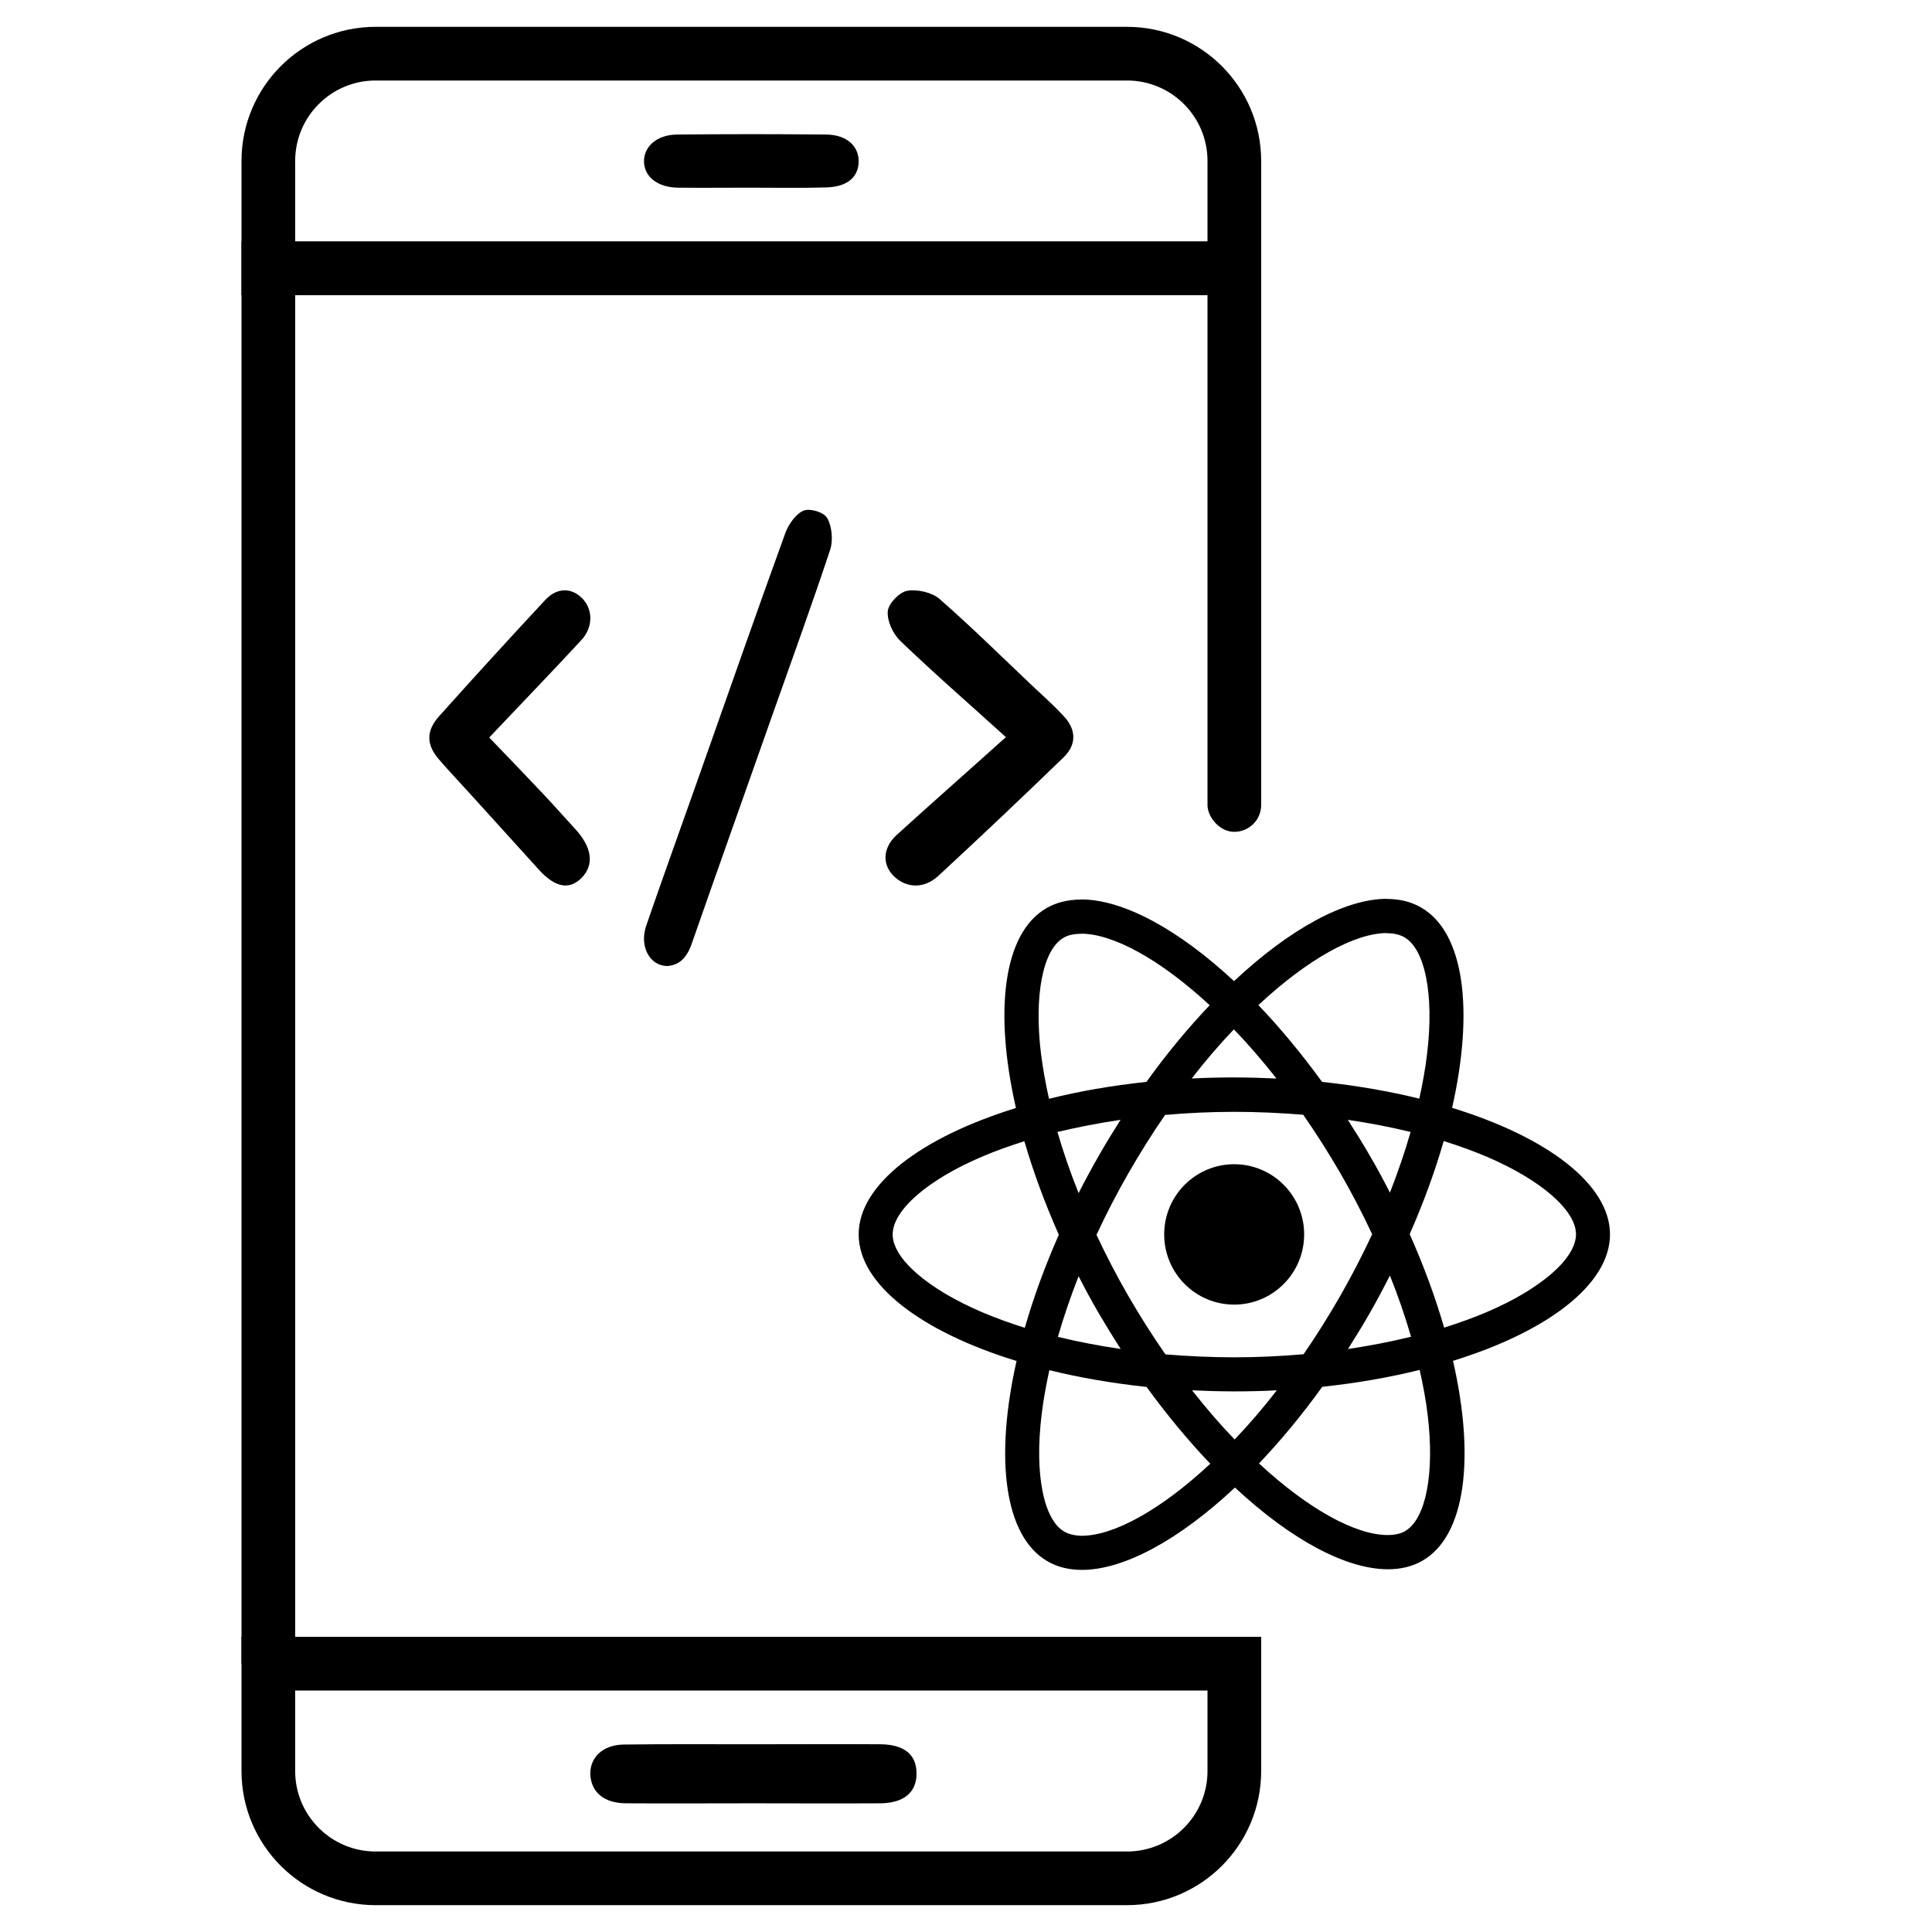 <?xml version="1.0" encoding="UTF-8"?>
<svg xmlns="http://www.w3.org/2000/svg" width="72" height="72" viewBox="0 0 72 72" fill="none">
  <path d="M46 10H10V62" stroke="black" stroke-width="2"></path>
  <path d="M10 6C10 3.791 11.791 2 14 2H42C44.209 2 46 3.791 46 6V10H10V6Z" stroke="black" stroke-width="2"></path>
  <path d="M10 62H46V66C46 68.209 44.209 70 42 70H14C11.791 70 10 68.209 10 66V62Z" stroke="black" stroke-width="2"></path>
  <path d="M24.887 36C24.221 36.009 23.818 35.279 24.081 34.503C24.706 32.683 25.364 30.872 26.005 29.052C27.09 25.985 28.159 22.918 29.269 19.859C29.392 19.527 29.672 19.139 29.951 19.028C30.198 18.936 30.699 19.083 30.831 19.314C31.003 19.61 31.053 20.146 30.938 20.488C30.247 22.566 29.499 24.627 28.767 26.696C27.781 29.496 26.786 32.286 25.808 35.085C25.643 35.593 25.397 35.954 24.887 36Z" fill="black"></path>
  <path d="M37.487 27.47C36.058 26.177 34.772 25.058 33.548 23.881C33.27 23.61 33.054 23.138 33.085 22.78C33.106 22.501 33.507 22.076 33.805 22.018C34.175 21.951 34.731 22.076 35.008 22.317C36.202 23.36 37.323 24.469 38.465 25.55C38.855 25.917 39.257 26.274 39.617 26.66C40.11 27.171 40.141 27.741 39.627 28.233C38.094 29.719 36.541 31.186 34.967 32.643C34.453 33.116 33.815 33.106 33.352 32.691C32.879 32.266 32.869 31.63 33.404 31.128C34.71 29.941 36.027 28.783 37.487 27.47Z" fill="black"></path>
  <path d="M18.232 27.485C18.981 28.261 19.632 28.942 20.275 29.622C20.671 30.043 21.059 30.484 21.455 30.915C22.054 31.576 22.142 32.199 21.71 32.678C21.253 33.176 20.715 33.099 20.099 32.429C19.271 31.518 18.444 30.599 17.616 29.689C17.193 29.219 16.762 28.769 16.348 28.29C15.881 27.744 15.881 27.227 16.366 26.69C17.669 25.234 18.981 23.797 20.31 22.369C20.751 21.89 21.288 21.89 21.693 22.293C22.098 22.705 22.116 23.366 21.666 23.854C20.566 25.042 19.447 26.201 18.232 27.485Z" fill="black"></path>
  <path d="M27.974 6.994C27.068 6.994 26.172 7.003 25.267 6.994C24.505 6.985 24.011 6.587 24 6.026C23.99 5.466 24.474 5.023 25.225 5.014C27.078 4.995 28.932 4.995 30.795 5.014C31.557 5.023 32.01 5.448 32 6.026C31.989 6.623 31.547 6.976 30.754 6.985C29.838 7.012 28.901 6.994 27.974 6.994Z" fill="black"></path>
  <path d="M28.067 67.204C26.486 67.204 24.896 67.214 23.317 67.204C22.537 67.194 22.076 66.824 22.006 66.214C21.936 65.534 22.436 65.024 23.247 65.014C24.826 64.994 26.416 65.004 27.997 65.004C29.607 65.004 31.206 64.994 32.816 65.004C33.706 65.014 34.157 65.394 34.157 66.094C34.157 66.794 33.687 67.194 32.816 67.204C31.227 67.214 29.646 67.204 28.067 67.204Z" fill="black"></path>
  <rect x="45" y="10" width="2" height="21" rx="1" fill="black"></rect>
  <path d="M60 46.003C60 44.143 57.677 42.38 54.116 41.286C54.938 37.646 54.572 34.749 52.963 33.822C52.592 33.604 52.158 33.501 51.684 33.501V34.778C51.947 34.778 52.158 34.829 52.335 34.927C53.111 35.373 53.448 37.073 53.185 39.26C53.123 39.798 53.02 40.365 52.894 40.943C51.776 40.668 50.554 40.456 49.27 40.319C48.5 39.26 47.701 38.298 46.896 37.457C48.757 35.722 50.503 34.772 51.69 34.772V33.496C50.121 33.496 48.066 34.618 45.989 36.564C43.911 34.629 41.856 33.519 40.287 33.519V34.795C41.468 34.795 43.221 35.739 45.081 37.462C44.282 38.304 43.483 39.26 42.724 40.319C41.434 40.456 40.213 40.668 39.094 40.949C38.963 40.376 38.866 39.821 38.797 39.289C38.529 37.102 38.86 35.402 39.631 34.95C39.802 34.846 40.025 34.801 40.287 34.801V33.524C39.808 33.524 39.374 33.627 38.997 33.845C37.393 34.772 37.034 37.663 37.861 41.292C34.312 42.391 32 44.148 32 46.003C32 47.864 34.323 49.627 37.884 50.72C37.062 54.361 37.428 57.257 39.037 58.184C39.408 58.402 39.842 58.505 40.321 58.505C41.891 58.505 43.945 57.383 46.023 55.437C48.1 57.371 50.155 58.482 51.724 58.482C52.204 58.482 52.638 58.379 53.014 58.161C54.618 57.234 54.978 54.343 54.15 50.714C57.688 49.621 60 47.858 60 46.003ZM52.569 42.185C52.358 42.923 52.095 43.685 51.799 44.446C51.565 43.988 51.319 43.53 51.051 43.072C50.788 42.614 50.509 42.168 50.229 41.733C51.039 41.853 51.821 42.002 52.569 42.185ZM49.955 48.281C49.51 49.054 49.053 49.787 48.58 50.468C47.729 50.542 46.867 50.583 46 50.583C45.138 50.583 44.276 50.542 43.432 50.474C42.958 49.793 42.496 49.066 42.051 48.298C41.617 47.549 41.223 46.787 40.863 46.02C41.217 45.253 41.617 44.486 42.045 43.736C42.49 42.964 42.947 42.231 43.42 41.55C44.271 41.475 45.133 41.435 46 41.435C46.862 41.435 47.724 41.475 48.568 41.544C49.042 42.225 49.504 42.952 49.95 43.719C50.383 44.469 50.777 45.23 51.137 45.997C50.777 46.764 50.383 47.532 49.955 48.281ZM51.799 47.537C52.107 48.304 52.369 49.071 52.586 49.816C51.839 49.999 51.051 50.153 50.235 50.273C50.514 49.833 50.794 49.38 51.057 48.917C51.319 48.459 51.565 47.995 51.799 47.537ZM46.011 53.645C45.481 53.096 44.95 52.483 44.425 51.813C44.938 51.836 45.464 51.853 45.994 51.853C46.531 51.853 47.062 51.842 47.581 51.813C47.067 52.483 46.536 53.096 46.011 53.645ZM41.765 50.273C40.955 50.153 40.173 50.004 39.425 49.821C39.636 49.083 39.899 48.321 40.196 47.56C40.43 48.018 40.675 48.476 40.943 48.934C41.212 49.392 41.486 49.838 41.765 50.273ZM45.983 38.361C46.514 38.911 47.044 39.523 47.569 40.193C47.056 40.17 46.531 40.153 46 40.153C45.464 40.153 44.933 40.164 44.413 40.193C44.927 39.523 45.458 38.911 45.983 38.361ZM41.76 41.733C41.48 42.174 41.2 42.626 40.938 43.09C40.675 43.547 40.43 44.005 40.196 44.463C39.888 43.696 39.625 42.929 39.408 42.185C40.156 42.008 40.943 41.853 41.76 41.733ZM36.594 48.9C34.574 48.035 33.267 46.902 33.267 46.003C33.267 45.104 34.574 43.965 36.594 43.107C37.085 42.895 37.622 42.706 38.175 42.529C38.501 43.65 38.929 44.818 39.459 46.015C38.934 47.205 38.512 48.367 38.192 49.483C37.627 49.306 37.091 49.111 36.594 48.9ZM39.665 57.08C38.889 56.633 38.552 54.933 38.815 52.746C38.877 52.208 38.98 51.642 39.106 51.063C40.224 51.338 41.446 51.55 42.73 51.687C43.5 52.746 44.299 53.708 45.104 54.549C43.243 56.284 41.497 57.234 40.31 57.234C40.053 57.228 39.836 57.177 39.665 57.08ZM53.203 52.718C53.471 54.904 53.14 56.604 52.369 57.057C52.198 57.16 51.975 57.206 51.713 57.206C50.532 57.206 48.779 56.261 46.919 54.538C47.718 53.697 48.517 52.741 49.276 51.682C50.566 51.544 51.787 51.332 52.906 51.052C53.037 51.63 53.14 52.185 53.203 52.718ZM55.4 48.9C54.909 49.111 54.373 49.3 53.819 49.478C53.494 48.356 53.066 47.188 52.535 45.992C53.06 44.801 53.482 43.639 53.802 42.523C54.367 42.7 54.903 42.895 55.406 43.107C57.426 43.971 58.733 45.104 58.733 46.003C58.727 46.902 57.42 48.041 55.4 48.9Z" fill="black"></path>
  <path d="M45.994 48.619C47.434 48.619 48.602 47.448 48.602 46.003C48.602 44.558 47.434 43.387 45.994 43.387C44.553 43.387 43.386 44.558 43.386 46.003C43.386 47.448 44.553 48.619 45.994 48.619Z" fill="black"></path>
</svg>
